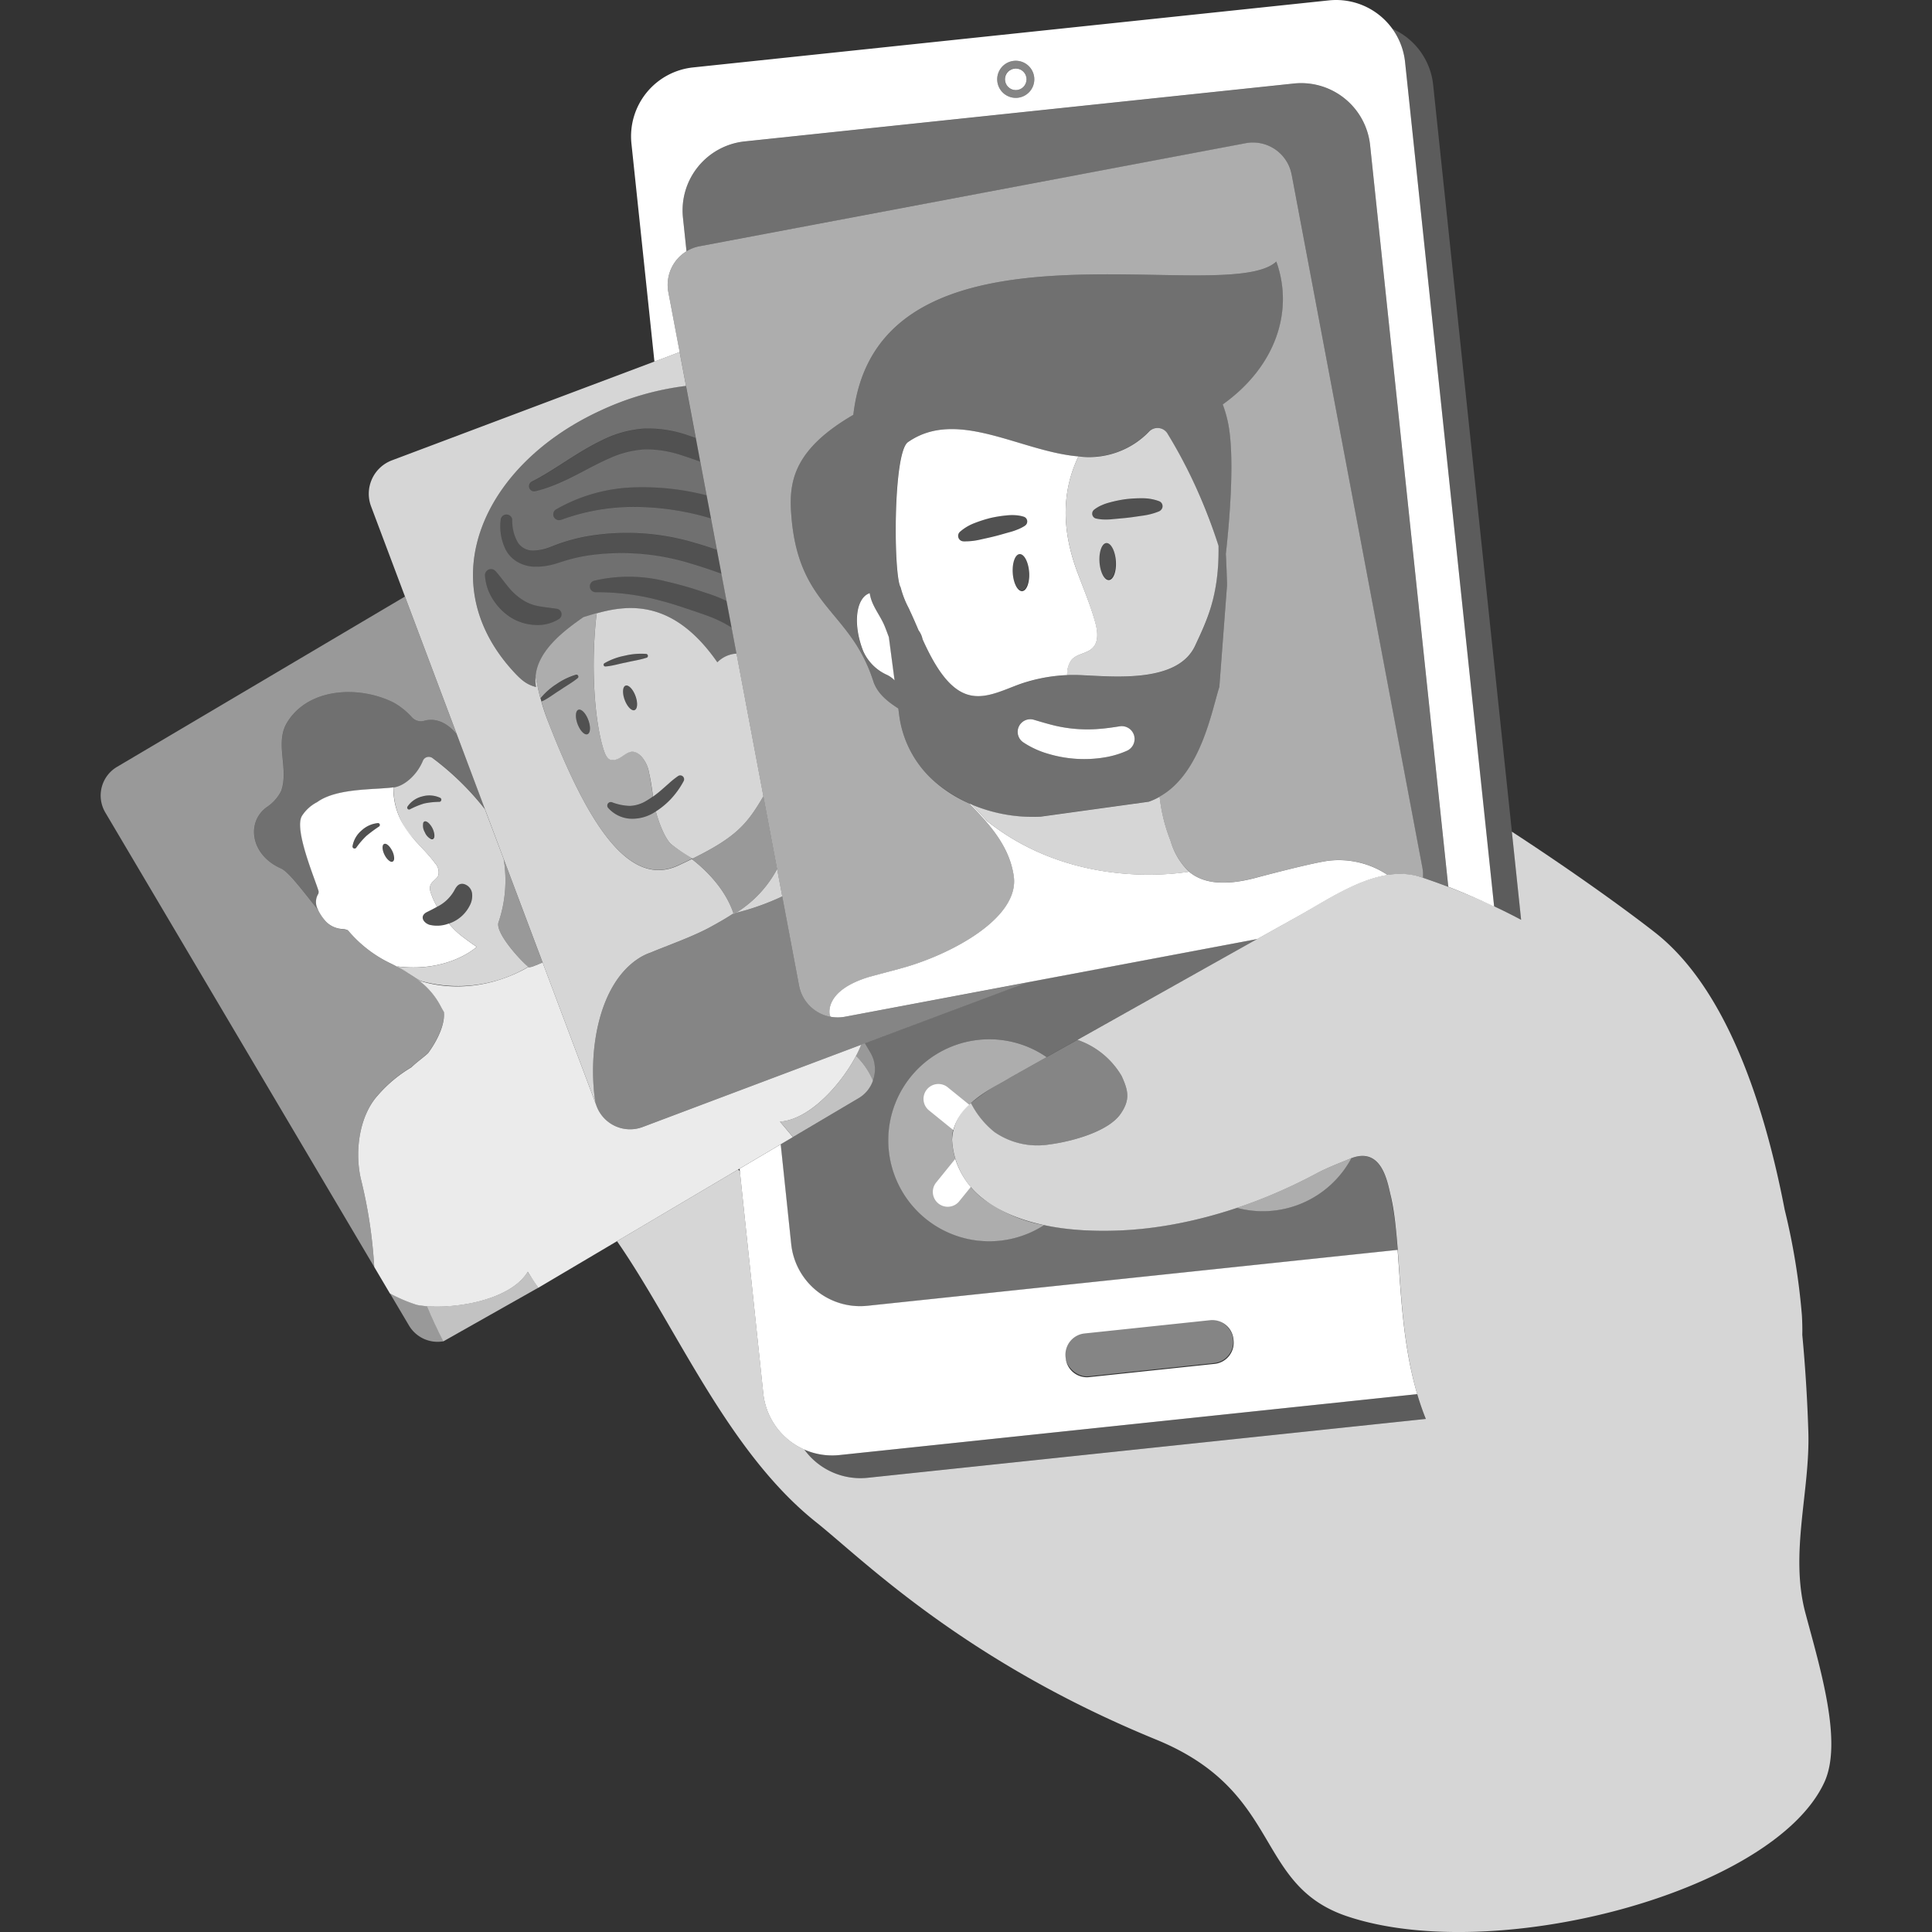 <svg viewBox="0 0 300 300" xmlns="http://www.w3.org/2000/svg"><rect x="0" y="0" width="300" height="300" fill="#333333" stroke="none"/><g fill="#fff"><path d="m 152.57 186.09 a 12.27 12.27 0 0 1 -4.74 -9.1 c -.02 -4.83 5.3 -7.58 9.09 -9.7 l 5.6 -3.14 a 15.68 15.68 0 1 0 -.41 26.09 23.08 23.08 0 0 1 -9.54 -4.15 z" opacity=".6"/><path d="m 160.59 12.01 a 2.88 2.88 0 1 0 -2.56 3.17 2.88 2.88 0 0 0 2.56 -3.17 z m -2.69 1.97 a 1.68 1.68 0 1 1 1.49 -1.84 1.67 1.67 0 0 1 -1.49 1.84 z" fill-rule="evenodd" opacity=".4"/><rect height="6.82" opacity=".4" rx="3.3" transform="matrix(.994 -.105 .105 .994 -20.98 19.87)" width="26.21" x="165.4" y="206.01"/><path d="m 280.35 250.5 c -2.48 -9.27 .72 -18.9 .45 -28.11 -.14 -4.57 -.43 -9.7 -.94 -15.1 .02 -.96 0 -1.96 -.06 -3.02 a 104.8 104.8 0 0 0 -2.68 -16.45 c -3.39 -17.6 -9.52 -34.73 -20.14 -43.03 -5.78 -4.51 -14.18 -10.41 -22.22 -15.65 l 1.44 13.69 a 102.33 102.33 0 0 0 -15.73 -6.69 c -6.37 -1.94 -13.19 2.9 -18.55 5.91 l -14.79 8.29 -19.83 11.13 a 12.74 12.74 0 0 1 6.86 5.6 c 1.02 2.23 1.39 3.65 -.14 5.87 -1.93 2.81 -7.69 4.33 -11.07 4.77 a 11.71 11.71 0 0 1 -8.55 -1.94 13.75 13.75 0 0 1 -3.63 -4.48 7.59 7.59 0 0 0 -2.93 5.69 12.27 12.27 0 0 0 4.74 9.1 c 5.59 4.4 14.08 5.26 20.95 5 10.68 -.4 21.42 -3.82 30.81 -8.83 1.7 -.91 3.99 -1.79 5.27 -2.32 4.93 -2.05 5.82 3.59 6.31 5.6 2.01 8.32 .6 22.68 5.48 34.8 l -86.68 9.14 a 10.76 10.76 0 0 1 -9.84 -4.4 10.75 10.75 0 0 1 -6.35 -8.71 l -3.64 -34.47 c -.08 -.1 -.17 -.2 -.25 -.3 l -18.83 11.14 c 9.2 13.25 17.14 32.67 30.91 43.63 7.15 5.69 22.8 21.49 52.82 33.77 19.77 8.09 15.1 22.57 29.67 27.44 22.91 7.67 66.18 -3.75 74.07 -20.81 2.88 -6.22 -.62 -17.61 -2.93 -26.26 z" opacity=".8"/><path d="m 104.21 131.08 c -1.03 -.95 -1.99 -3.6 -2.37 -5.08 -.14 .09 -.28 .18 -.42 .26 a 6.43 6.43 0 0 1 -3.68 .86 5.01 5.01 0 0 1 -3.3 -1.66 .55 .55 0 0 1 .58 -.89 l .05 .02 a 8.41 8.41 0 0 0 2.74 .55 5.29 5.29 0 0 0 2.55 -.79 11.66 11.66 0 0 0 1.04 -.68 c -.19 -1.22 -.35 -2.45 -.62 -3.66 a 5.12 5.12 0 0 0 -1.28 -2.66 c -2.01 -1.9 -2.8 .98 -4.68 .61 -.63 -.12 -.94 -1.09 -1.1 -1.6 -1.38 -4.28 -2.06 -12.85 -1.07 -21.14 -.72 .2 -1.41 .42 -2.06 .62 -2.44 1.73 -7.02 4.91 -7.42 9.11 a 33.16 33.16 0 0 0 .76 3.48 10.37 10.37 0 0 1 2.48 -2.2 10.73 10.73 0 0 1 3.02 -1.46 .31 .31 0 0 1 .27 .54 c -.86 .7 -1.8 1.21 -2.69 1.83 -.93 .56 -1.75 1.24 -2.76 1.73 a .28 .28 0 0 1 -.19 .01 c .32 1.11 .69 2.25 1.15 3.42 5.79 14.79 12.17 25.75 20.11 22.06 .81 -.38 1.55 -.73 2.25 -1.08 a 22.78 22.78 0 0 1 -3.36 -2.2 z m -12.99 -17.07 c -.46 .17 -1.15 -.54 -1.54 -1.59 s -.33 -2.04 .13 -2.21 1.15 .54 1.54 1.59 .34 2.03 -.13 2.21 z" opacity=".6"/><ellipse cx="97.83" cy="108.38" opacity=".15" rx=".89" ry="2.03" transform="matrix(.937 -.349 .349 .937 -31.68 40.97)"/><ellipse cx="90.52" cy="112.11" opacity=".15" rx=".89" ry="2.03" transform="matrix(.937 -.349 .349 .937 -33.44 38.65)"/><path d="m 94.44 125.46 a 5.01 5.01 0 0 0 3.3 1.66 6.43 6.43 0 0 0 3.68 -.86 11.8 11.8 0 0 0 2.76 -2.21 13.1 13.1 0 0 0 1.92 -2.67 l .06 -.11 a .6 .6 0 0 0 -.86 -.78 12.87 12.87 0 0 0 -1.35 1.07 l -1.18 1.04 a 13.95 13.95 0 0 1 -2.4 1.76 5.29 5.29 0 0 1 -2.55 .79 8.41 8.41 0 0 1 -2.74 -.55 l -.05 -.02 a .55 .55 0 0 0 -.58 .89 z" opacity=".15"/><path d="m 94.03 103.5 c 1.12 -.1 2.13 -.43 3.2 -.62 1.05 -.26 2.11 -.4 3.17 -.74 a .31 .31 0 0 0 .2 -.39 .31 .31 0 0 0 -.26 -.21 10.72 10.72 0 0 0 -3.34 .28 10.17 10.17 0 0 0 -3.14 1.18 .28 .28 0 0 0 -.08 .38 .28 .28 0 0 0 .25 .12 z" opacity=".15"/><path d="m 84.25 108.9 c 1.01 -.49 1.83 -1.17 2.76 -1.73 .89 -.62 1.83 -1.13 2.69 -1.83 a .31 .31 0 0 0 -.27 -.54 10.73 10.73 0 0 0 -3.02 1.46 10.2 10.2 0 0 0 -2.51 2.23 .28 .28 0 0 0 .06 .39 .28 .28 0 0 0 .29 .02 z" opacity=".15"/><path d="m 113.6 97.44 c -.39 -.23 -.77 -.47 -1.17 -.68 a 19.36 19.36 0 0 0 -2.25 -1.02 c -.77 -.3 -1.66 -.59 -2.48 -.88 -1.68 -.56 -3.34 -1.13 -5.01 -1.56 a 37.51 37.51 0 0 0 -10.19 -1.34 .91 .91 0 0 1 -.24 -1.79 23.59 23.59 0 0 1 11.16 .11 c 1.81 .42 3.59 .91 5.31 1.49 .88 .3 1.69 .55 2.6 .9 .52 .2 1.01 .42 1.5 .65 l -.79 -4.21 c -1.64 -.61 -3.31 -1.15 -4.99 -1.65 a 36.37 36.37 0 0 0 -15.75 -1.19 26.25 26.25 0 0 0 -3.84 .9 l -.95 .3 a 10.24 10.24 0 0 1 -1.15 .31 9.79 9.79 0 0 1 -2.4 .22 5.51 5.51 0 0 1 -2.55 -.7 4.77 4.77 0 0 1 -1.86 -1.9 8.14 8.14 0 0 1 -.8 -4.62 .9 .9 0 0 1 1.8 .05 v .02 a 6.61 6.61 0 0 0 .88 3.42 2.76 2.76 0 0 0 2.55 1.22 7.3 7.3 0 0 0 1.73 -.29 7.69 7.69 0 0 0 .83 -.29 l 1.01 -.39 a 29.04 29.04 0 0 1 4.21 -1.17 36.62 36.62 0 0 1 17.17 .96 c 1.14 .32 2.27 .69 3.39 1.08 l -.92 -4.89 a 41.68 41.68 0 0 0 -11.64 -1.79 32.62 32.62 0 0 0 -11.59 1.99 h -.01 a .9 .9 0 0 1 -.78 -1.62 25.9 25.9 0 0 1 12.33 -3.41 39.83 39.83 0 0 1 11.02 1.25 l -.99 -5.23 c -.99 -.36 -1.97 -.7 -2.93 -1 a 17.51 17.51 0 0 0 -5.63 -.9 15.48 15.48 0 0 0 -5.48 1.37 c -3.62 1.56 -7.22 4.09 -11.54 5.13 a .81 .81 0 0 1 -.56 -1.51 l .01 -.01 c 3.62 -1.83 6.81 -4.45 10.82 -6.38 a 17.24 17.24 0 0 1 6.6 -1.84 18.84 18.84 0 0 1 6.74 1.03 c .43 .14 .85 .29 1.27 .44 l -.58 -3.08 -.2 -1.05 -.75 -3.99 a 43.99 43.99 0 0 0 -13.31 3.88 c -17.95 8.26 -26.37 26.19 -13.64 40.3 1.35 1.5 2.19 2.22 3.69 2.6 -.93 -5.04 4.59 -8.86 7.35 -10.81 5.28 -1.68 13.14 -4.04 20.79 6.98 a 4.57 4.57 0 0 1 2.65 -1.32 c .12 -.01 .22 0 .33 -.01 z m -26.77 -1.34 a 6.19 6.19 0 0 1 -3.74 .94 7.79 7.79 0 0 1 -3.88 -1.24 9.22 9.22 0 0 1 -2.75 -2.87 7.75 7.75 0 0 1 -1.16 -3.56 .94 .94 0 0 1 1.66 -.67 l .03 .03 c .75 .86 1.34 1.7 1.97 2.45 a 9.09 9.09 0 0 0 2.04 1.87 6.74 6.74 0 0 0 2.44 1.04 c .91 .19 1.87 .27 3 .44 l .05 .01 a .86 .86 0 0 1 .34 1.56 z" fill-rule="evenodd" opacity=".3"/><path d="m 120.67 134.94 a 17.85 17.85 0 0 1 -6.09 6.62 4.03 4.03 0 0 1 -.43 .22 38.44 38.44 0 0 0 7.32 -2.59 z" opacity=".8"/><path d="m 118.54 123.64 l -4.17 -22.13 a 2.83 2.83 0 0 0 -.33 .01 4.57 4.57 0 0 0 -2.65 1.32 c -6.72 -9.66 -13.59 -9.04 -18.74 -7.6 -.98 8.3 -.3 16.86 1.07 21.14 .16 .51 .48 1.48 1.11 1.6 1.88 .37 2.67 -2.5 4.68 -.61 a 5.12 5.12 0 0 1 1.28 2.66 c .28 1.2 .44 2.43 .62 3.66 a 17 17 0 0 0 1.36 -1.08 l 1.18 -1.04 a 12.87 12.87 0 0 1 1.35 -1.07 .6 .6 0 0 1 .86 .78 l -.06 .11 a 13.1 13.1 0 0 1 -1.92 2.67 12.31 12.31 0 0 1 -2.34 1.94 c .38 1.48 1.34 4.13 2.37 5.08 a 22.81 22.81 0 0 0 3.36 2.23 c 6.77 -3.34 8.46 -5.38 10.97 -9.67 z m -20 -13.37 c -.46 .17 -1.15 -.54 -1.54 -1.59 s -.33 -2.04 .13 -2.21 1.15 .54 1.54 1.59 .33 2.04 -.14 2.21 z m 1.86 -8.14 c -1.06 .35 -2.12 .48 -3.17 .74 -1.07 .19 -2.08 .53 -3.2 .62 a .28 .28 0 0 1 -.26 -.12 .28 .28 0 0 1 .08 -.38 10.17 10.17 0 0 1 3.15 -1.17 10.72 10.72 0 0 1 3.34 -.28 .31 .31 0 0 1 .06 .6 z" opacity=".8"/><path d="m 118.54 123.64 c -2.51 4.29 -4.2 6.33 -10.96 9.67 l -.15 .08 c 2.01 1.56 5.2 4.54 6.48 8.52 a 4.07 4.07 0 0 0 .67 -.35 17.85 17.85 0 0 0 6.09 -6.62 z" opacity=".5"/><path d="m 131.21 157.88 a 6.13 6.13 0 0 1 -7.14 -4.88 l -2.6 -13.81 a 37.4 37.4 0 0 1 -7.58 2.65 c -.89 .55 -1.08 .74 -3.54 2.09 -2.84 1.56 -6.87 2.95 -9.32 3.99 a 8.45 8.45 0 0 0 -1.89 .92 c -6.36 4.14 -7.87 14.84 -6.69 22.43 l .18 .49 a 5.55 5.55 0 0 0 7.15 3.24 l 59.6 -22.42 z" fill-rule="evenodd" opacity=".4"/><path d="m 181.76 130.55 a 26.08 26.08 0 0 1 -1.69 -6.83 10.1 10.1 0 0 1 -1.7 .77 l -16.78 2.32 a 24.23 24.23 0 0 1 -10.7 -1.88 c .83 .85 1.63 1.69 2.36 2.55 11.47 9.15 25.19 8.84 31.4 7.89 a 10.75 10.75 0 0 1 -2.89 -4.82 z" opacity=".8"/><path d="m 190.36 86.04 c .58 -5.32 1.47 -15.62 .25 -20.82 a 19.01 19.01 0 0 0 -.73 -2.42 c 8.26 -5.89 11.07 -14.52 8.32 -22.19 -7.76 7.28 -60.83 -9.09 -65.57 22.86 -.04 .25 -.07 .48 -.1 .72 -.01 .08 -.02 .15 -.03 .23 -9.68 5.62 -10.03 10.82 -9.6 15.92 1.19 14.04 9.14 14.38 12.7 25.42 .61 1.89 2.17 3.15 3.89 4.25 l .13 .99 a 16.52 16.52 0 0 0 5.16 10.06 23.32 23.32 0 0 0 16.8 5.74 l 16.78 -2.32 c 7.83 -2.61 9.71 -13.8 10.98 -17.82 l 1.19 -15.74 c .02 -.23 -.13 -4.64 -.17 -4.88 z m -52.62 18.76 a 7.31 7.31 0 0 1 -3.72 -3.68 c -1.57 -3.98 -1.21 -7.97 .79 -8.92 a 1.87 1.87 0 0 1 .19 -.07 l .03 -.01 c .28 1.9 1.52 3.24 2.27 5 .25 .59 .47 1.2 .7 1.82 l .89 6.73 a 3.94 3.94 0 0 0 -1.15 -.87 z m 37.26 11.77 a 14.12 14.12 0 0 1 -3.2 .99 c -.29 .06 -.59 .1 -.89 .14 a 19.5 19.5 0 0 1 -8.16 -.65 13.86 13.86 0 0 1 -3.87 -1.78 1.96 1.96 0 0 1 1.67 -3.5 c 1.15 .35 2.24 .67 3.35 .93 a 22.2 22.2 0 0 0 6.54 .5 c 1.18 -.09 2.34 -.25 3.42 -.42 a 2 2 0 0 1 1.14 3.79 z m 11.59 -18.48 c -.33 .74 -.66 1.45 -.99 2.16 -2.62 5.69 -11.97 4.87 -17.25 4.62 -.44 -.02 -.87 -.03 -1.29 -.04 h -.57 c -.22 0 -.44 0 -.65 .01 a 24.48 24.48 0 0 0 -7.11 1.29 h -.01 c -.32 .1 -.64 .21 -.97 .32 -3.21 1.23 -6.06 2.59 -8.95 .73 -2.4 -1.55 -4.17 -4.86 -5.55 -7.9 a 3.44 3.44 0 0 0 -.62 -1.39 c -.49 -1.12 -.92 -2.14 -1.31 -2.96 -.07 -.17 -.14 -.34 -.23 -.51 a 14.48 14.48 0 0 1 -1.25 -3.22 c -1.13 -1.75 -1.21 -20.9 1.12 -22.54 7.64 -5.34 17.47 1.46 26.48 2.21 .4 .03 .8 .05 1.2 .06 a 12.63 12.63 0 0 0 8.08 -2.47 l .03 -.01 a 14.59 14.59 0 0 0 1.71 -1.5 1.8 1.8 0 0 1 2.55 .06 1.71 1.71 0 0 1 .16 .19 l .02 .02 a 1.97 1.97 0 0 1 .13 .18 c .05 .1 .12 .2 .18 .31 q .3 .52 .67 1.16 c .18 .32 .38 .66 .58 1.03 s .41 .74 .63 1.15 c .33 .61 .68 1.26 1.03 1.97 .46 .89 .93 1.87 1.4 2.89 q .21 .45 .42 .92 c .49 1.11 .98 2.28 1.45 3.51 .02 .06 .04 .11 .06 .17 .51 1.36 1 2.78 1.45 4.27 a 37.8 37.8 0 0 1 -.14 4.01 27.93 27.93 0 0 1 -2.47 9.32 z" fill-rule="evenodd" opacity=".3"/><path d="m 176.15 114.43 a 2 2 0 0 0 -2.28 -1.65 c -1.08 .17 -2.24 .34 -3.42 .42 a 22.2 22.2 0 0 1 -6.54 -.5 c -1.1 -.26 -2.19 -.58 -3.35 -.93 a 1.96 1.96 0 0 0 -1.67 3.5 13.86 13.86 0 0 0 3.87 1.78 19.5 19.5 0 0 0 8.16 .65 c .3 -.04 .6 -.09 .89 -.14 a 14.12 14.12 0 0 0 3.2 -.99 2.01 2.01 0 0 0 1.14 -2.14 z"/><path d="m 137.74 104.8 a 3.94 3.94 0 0 1 1.17 .86 l -.89 -6.73 c -.23 -.61 -.45 -1.23 -.7 -1.82 -.76 -1.76 -2 -3.1 -2.27 -5 l -.03 .01 a 1.87 1.87 0 0 0 -.19 .07 c -2 .95 -2.36 4.95 -.79 8.92 a 7.31 7.31 0 0 0 3.7 3.69 z"/><path d="m 189.21 84.76 a 79.96 79.96 0 0 0 -7.88 -17.36 1.82 1.82 0 0 0 -2.47 -.72 1.85 1.85 0 0 0 -.37 .27 12.91 12.91 0 0 1 -11.03 3.92 c -1.9 3.99 -3.16 9.67 -.31 17.58 1.01 2.81 2.22 5.56 2.97 8.45 .32 1.26 .46 2.77 -.46 3.7 -.89 .91 -2.46 .9 -3.29 1.87 a 3.54 3.54 0 0 0 -.67 2 c -.01 .11 -.01 .24 -.02 .36 .85 -.03 1.73 -.02 2.66 .03 5.28 .25 14.63 1.07 17.25 -4.62 1.74 -3.76 3.74 -7.66 3.62 -15.48 z m -17.01 5.31 c -.7 .05 -1.36 -1.2 -1.47 -2.78 s .36 -2.92 1.06 -2.97 1.36 1.2 1.48 2.78 -.37 2.92 -1.07 2.97 z m 8.24 -11.12 a .93 .93 0 0 1 -.48 .46 l -.02 .01 a 10.27 10.27 0 0 1 -2.41 .64 c -.8 .11 -1.59 .24 -2.38 .33 s -1.6 .15 -2.4 .23 a 9.59 9.59 0 0 1 -1.22 .05 6.13 6.13 0 0 1 -1.28 -.14 h -.02 a .78 .78 0 0 1 -.62 -.91 .56 .56 0 0 1 .01 -.06 .83 .83 0 0 1 .28 -.42 5.22 5.22 0 0 1 1.15 -.68 7.74 7.74 0 0 1 1.23 -.43 19.24 19.24 0 0 1 2.54 -.52 21.01 21.01 0 0 1 2.58 -.14 7.39 7.39 0 0 1 2.57 .45 .83 .83 0 0 1 .5 1.07 q -.01 .03 -.03 .07 z" opacity=".8"/><path d="m 167.15 88.45 c -2.85 -7.9 -1.59 -13.58 .31 -17.58 -9.01 -.75 -18.84 -7.55 -26.48 -2.21 -2.34 1.64 -2.25 20.79 -1.13 22.54 a 14.48 14.48 0 0 0 1.25 3.22 c .09 .18 .16 .35 .23 .51 .39 .82 .83 1.84 1.31 2.96 a 3.44 3.44 0 0 1 .62 1.39 c 1.38 3.04 3.15 6.35 5.55 7.9 2.88 1.86 5.74 .51 8.95 -.73 a 25.43 25.43 0 0 1 7.94 -1.62 c .01 -.12 0 -.25 .02 -.36 a 3.54 3.54 0 0 1 .67 -2 c .83 -.97 2.4 -.96 3.29 -1.87 .91 -.93 .78 -2.44 .46 -3.7 -.76 -2.89 -1.97 -5.64 -2.99 -8.45 z m -12.65 -5.19 c -.78 .2 -1.56 .36 -2.35 .54 a 10.25 10.25 0 0 1 -2.48 .26 h -.02 a .85 .85 0 0 1 -.58 -1.49 7.4 7.4 0 0 1 2.24 -1.34 20.87 20.87 0 0 1 2.46 -.79 19.02 19.02 0 0 1 2.56 -.41 7.73 7.73 0 0 1 1.3 -.03 5.23 5.23 0 0 1 1.32 .23 .77 .77 0 0 1 .53 .95 c -.01 .02 -.01 .04 -.02 .07 a .84 .84 0 0 1 -.32 .39 l -.01 .01 a 6.26 6.26 0 0 1 -1.15 .58 9.51 9.51 0 0 1 -1.16 .39 c -.78 .21 -1.55 .45 -2.32 .64 z m 4.23 8.53 c -.7 .05 -1.36 -1.2 -1.47 -2.78 s .36 -2.92 1.06 -2.97 1.36 1.2 1.48 2.78 -.37 2.92 -1.07 2.97 z"/><ellipse cx="158.52" cy="88.91" opacity=".15" rx="1.27" ry="2.88" transform="matrix(.997 -.072 .072 .997 -5.96 11.58)"/><ellipse cx="171.99" cy="87.19" opacity=".15" rx="1.27" ry="2.88" transform="matrix(.997 -.072 .072 .997 -5.8 12.54)"/><path d="m 169.9 79.15 a 5.22 5.22 0 0 1 1.15 -.68 7.74 7.74 0 0 1 1.23 -.43 19.08 19.08 0 0 1 2.54 -.52 20.62 20.62 0 0 1 2.58 -.14 7.39 7.39 0 0 1 2.57 .45 .83 .83 0 0 1 .5 1.07 .62 .62 0 0 1 -.03 .07 .93 .93 0 0 1 -.48 .46 l -.02 .01 a 10.27 10.27 0 0 1 -2.41 .64 c -.8 .11 -1.59 .24 -2.38 .33 s -1.6 .15 -2.4 .23 a 9.57 9.57 0 0 1 -1.22 .05 6.26 6.26 0 0 1 -1.28 -.14 h -.02 a .78 .78 0 0 1 -.62 -.91 .56 .56 0 0 1 .01 -.06 .83 .83 0 0 1 .28 -.43 z" opacity=".15"/><path d="m 159.13 81.64 a 6.26 6.26 0 0 1 -1.15 .58 9.51 9.51 0 0 1 -1.16 .39 c -.78 .21 -1.54 .45 -2.32 .64 s -1.56 .36 -2.35 .54 a 10.25 10.25 0 0 1 -2.48 .26 h -.02 a .85 .85 0 0 1 -.58 -1.49 7.4 7.4 0 0 1 2.24 -1.34 20.87 20.87 0 0 1 2.46 -.79 19.02 19.02 0 0 1 2.56 -.41 7.63 7.63 0 0 1 1.3 -.03 5.23 5.23 0 0 1 1.32 .23 .77 .77 0 0 1 .53 .95 c -.01 .02 -.01 .04 -.02 .07 a .84 .84 0 0 1 -.32 .39 z" opacity=".15"/><path d="m 83.58 199.96 l -1.64 -2.48 c -2.6 4.3 -10.74 5.72 -15.65 5.34 q 1.15 2.79 2.56 5.46 z" opacity=".7"/><path d="m 74.02 147.03 s -2.09 -1.41 -3.02 -2.26 a 13.46 13.46 0 0 1 -1.3 -1.37 5.1 5.1 0 0 1 -3.02 .2 2.1 2.1 0 0 1 -.3 -.13 c -.79 -.42 -1.13 -1.3 -.11 -1.83 .56 -.28 1.1 -.55 1.61 -.84 -.02 -.03 -.04 -.06 -.05 -.09 a 10.3 10.3 0 0 1 -.94 -2.1 1.87 1.87 0 0 1 -.07 -1.11 c .21 -.64 .98 -.94 1.24 -1.57 a 2.05 2.05 0 0 0 -.51 -1.9 c -.93 -1.27 -2.07 -2.38 -3.12 -3.55 a 15.33 15.33 0 0 1 -1.7 -2.27 10.87 10.87 0 0 1 -1.62 -5.07 c -.02 -.3 -.02 -.59 -.02 -.88 -3.04 .4 -8.81 .09 -11.85 2.3 a 6.09 6.09 0 0 0 -2.33 2.1 c -1.34 2.05 2.06 9.96 2.56 11.72 a .88 .88 0 0 1 -.05 .43 2.39 2.39 0 0 0 .01 2.52 l -.06 -.07 a 7.17 7.17 0 0 0 1.33 1.93 3.86 3.86 0 0 0 2.55 1.07 2.05 2.05 0 0 1 .79 .21 19.68 19.68 0 0 0 6.7 5.17 34.78 34.78 0 0 1 3.39 1.94 15.74 15.74 0 0 0 -2.48 -1.52 c 8.03 1.01 12.37 -3.03 12.37 -3.03 z m -15.15 -18.69 h -.01 a 22.74 22.74 0 0 0 -1.97 1.46 12.48 12.48 0 0 0 -1.57 1.83 l -.01 .01 a .32 .32 0 0 1 -.57 -.24 4.1 4.1 0 0 1 1.4 -2.44 4.34 4.34 0 0 1 2.54 -1.15 .29 .29 0 0 1 .19 .52 z m 2.1 5.44 a .38 .38 0 0 1 -.29 .01 .84 .84 0 0 1 -.16 -.08 1.61 1.61 0 0 1 -.34 -.29 c -.06 -.06 -.11 -.13 -.17 -.2 a 3.25 3.25 0 0 1 -.31 -.51 c -.37 -.75 -.4 -1.5 -.06 -1.66 a .48 .48 0 0 1 .45 .07 1.61 1.61 0 0 1 .34 .29 2.7 2.7 0 0 1 .23 .3 3.27 3.27 0 0 1 .24 .41 2.77 2.77 0 0 1 .3 1.05 c .02 .31 -.06 .53 -.23 .61 z"/><path d="m 66.38 143.47 a 2.05 2.05 0 0 0 .3 .13 5.23 5.23 0 0 0 3.14 -.24 5.56 5.56 0 0 0 3.1 -2.72 3.16 3.16 0 0 0 .38 -1.95 1.73 1.73 0 0 0 -1.26 -1.42 c -.87 -.18 -1.2 .48 -1.54 1.1 -.96 1.74 -2.52 2.4 -4.22 3.26 -1.03 .54 -.69 1.42 .1 1.84 z" opacity=".15"/><path d="m 63.27 125.27 a 3.84 3.84 0 0 1 2.3 -1.59 4 4 0 0 1 2.79 .22 .32 .32 0 0 1 -.12 .61 h -.02 a 11.95 11.95 0 0 0 -2.37 .26 12.32 12.32 0 0 0 -2.21 .91 h -.01 a .29 .29 0 0 1 -.38 -.16 .3 .3 0 0 1 .02 -.25 z" opacity=".15"/><path d="m 58.87 128.35 a 22.74 22.74 0 0 0 -1.97 1.46 12.48 12.48 0 0 0 -1.57 1.83 l -.01 .01 a .32 .32 0 0 1 -.57 -.24 4.1 4.1 0 0 1 1.4 -2.44 4.34 4.34 0 0 1 2.54 -1.15 .29 .29 0 0 1 .19 .52 z" opacity=".15"/><ellipse cx="60.31" cy="132.42" opacity=".15" rx=".67" ry="1.52" transform="matrix(.898 -.439 .439 .898 -52.01 39.92)"/><ellipse cx="66.56" cy="128.92" opacity=".15" rx=".67" ry="1.52" transform="matrix(.898 -.439 .439 .898 -49.84 42.31)"/><path d="m 61.1 109.08 a 11.24 11.24 0 0 1 2.87 2.3 1.88 1.88 0 0 0 1.91 .54 c 1.14 -.32 3.04 -.3 5.03 2.06 l -8.03 -21.35 -44.71 26.45 a 5.17 5.17 0 0 0 -1.82 7.08 l 41.76 70.57 a 74.2 74.2 0 0 0 -2.09 -13.73 c -.99 -4.42 -.15 -9.8 2.63 -12.93 a 21.16 21.16 0 0 1 5.23 -4.37 c .84 -.81 1.95 -1.58 2.6 -2.21 1.42 -1.95 2.65 -4.49 2.44 -6.4 -.18 -.32 -.37 -.63 -.55 -.98 a 11.92 11.92 0 0 0 -4.04 -4.39 l -.18 -.12 a 34.78 34.78 0 0 0 -3.39 -1.94 19.68 19.68 0 0 1 -6.7 -5.17 2.05 2.05 0 0 0 -.79 -.21 3.86 3.86 0 0 1 -2.55 -1.07 7.17 7.17 0 0 1 -1.33 -1.93 l .06 .07 c -1.96 -2.36 -4.5 -5.92 -5.82 -6.5 -4.79 -2.11 -5.42 -7.31 -2.12 -9.58 a 6.59 6.59 0 0 0 2.13 -2.4 c 1.26 -3.41 -.94 -7.31 .84 -10.51 3.22 -5.58 11.21 -5.98 16.62 -3.28 z" fill-rule="evenodd" opacity=".5"/><path d="m 78.21 133.39 a 20.24 20.24 0 0 1 -.81 9.85 c -.49 1.59 3.26 5.75 4.63 6.9 l .07 .06 a 2.26 2.26 0 0 0 .66 -.14 c .52 -.2 1.01 -.4 1.49 -.6 z" fill-rule="evenodd" opacity=".5"/><path d="m 77.4 143.24 a 20.24 20.24 0 0 0 .81 -9.85 l -2.92 -7.75 a 43.11 43.11 0 0 0 -8.07 -7.89 1 1 0 0 0 -1.41 .14 .98 .98 0 0 0 -.13 .22 c -.95 2.31 -2.95 3.94 -4.49 4.15 l -.09 .01 a 11.58 11.58 0 0 0 3.33 8.21 c 1.05 1.18 2.18 2.28 3.12 3.55 a 2.05 2.05 0 0 1 .51 1.9 c -.26 .62 -1.03 .93 -1.24 1.57 a 1.87 1.87 0 0 0 .07 1.11 10.62 10.62 0 0 0 .99 2.19 6.17 6.17 0 0 0 2.61 -2.43 c .34 -.62 .67 -1.28 1.54 -1.1 a 1.74 1.74 0 0 1 1.27 1.43 3.18 3.18 0 0 1 -.38 1.95 5.56 5.56 0 0 1 -3.1 2.72 c -.04 .01 -.08 .02 -.11 .03 a 13.48 13.48 0 0 0 1.29 1.37 c .94 .85 3.03 2.26 3.03 2.26 s -4.35 4.04 -12.36 3.05 c 1.46 .66 2.36 1.57 3.66 2.24 a 21.41 21.41 0 0 0 16.7 -2.19 c -1.38 -1.14 -5.12 -5.3 -4.63 -6.89 z m -10.17 -12.95 a .4 .4 0 0 1 -.31 0 2.13 2.13 0 0 1 -.96 -1.07 2.08 2.08 0 0 1 -.25 -1.44 .38 .38 0 0 1 .18 -.22 c .21 -.1 .51 .05 .79 .36 a 3.02 3.02 0 0 1 .48 .71 3.09 3.09 0 0 1 .23 .64 c .12 .49 .07 .91 -.16 1.02 z m 1.26 -5.95 a .32 .32 0 0 1 -.26 .17 h -.01 a 11.95 11.95 0 0 0 -2.37 .26 12.32 12.32 0 0 0 -2.21 .91 h -.01 a .29 .29 0 0 1 -.38 -.16 .3 .3 0 0 1 .02 -.26 3.84 3.84 0 0 1 2.3 -1.59 4 4 0 0 1 2.79 .22 .32 .32 0 0 1 .14 .43 z" opacity=".8"/><path d="m 70.91 113.98 c -1.99 -2.36 -3.89 -2.38 -5.03 -2.06 a 1.88 1.88 0 0 1 -1.91 -.54 11.24 11.24 0 0 0 -2.87 -2.3 c -5.41 -2.7 -13.4 -2.3 -16.61 3.28 -1.78 3.2 .42 7.1 -.84 10.51 a 6.59 6.59 0 0 1 -2.13 2.4 c -3.3 2.26 -2.67 7.47 2.12 9.58 1.32 .58 3.86 4.14 5.82 6.5 a 2.39 2.39 0 0 1 -.01 -2.52 .88 .88 0 0 0 .05 -.43 c -.5 -1.76 -3.89 -9.67 -2.56 -11.72 a 6.09 6.09 0 0 1 2.33 -2.1 c 3.07 -2.24 8.93 -1.9 11.94 -2.32 1.54 -.21 3.54 -1.84 4.49 -4.15 a 1 1 0 0 1 1.33 -.49 .98 .98 0 0 1 .22 .13 43.14 43.14 0 0 1 8.07 7.89 z" opacity=".3"/><path d="m 66.31 202.82 a 14.17 14.17 0 0 1 -1.56 -.2 23.97 23.97 0 0 1 -4.2 -1.79 l 2.96 5 a 5.16 5.16 0 0 0 5.37 2.44 c -.95 -1.77 -1.81 -3.59 -2.57 -5.45 z" fill-rule="evenodd" opacity=".5"/><path d="m 107.42 133.39 c -.65 .32 -1.34 .65 -2.09 1 -7.94 3.68 -14.32 -7.28 -20.11 -22.06 a 35.59 35.59 0 0 1 -2.05 -7.36 6.14 6.14 0 0 0 .07 1.71 c -1.5 -.38 -2.33 -1.1 -3.69 -2.6 -12.72 -14.11 -4.3 -32.03 13.64 -40.3 a 43.97 43.97 0 0 1 13.33 -3.86 l -.99 -5.25 -44.67 16.81 a 5.55 5.55 0 0 0 -3.24 7.15 l 34.84 92.63 c -1.19 -7.59 .32 -18.29 6.69 -22.43 a 8.45 8.45 0 0 1 1.89 -.92 c 2.45 -1.04 6.48 -2.43 9.32 -3.99 2.44 -1.34 2.65 -1.54 3.53 -2.08 -1.3 -3.94 -4.47 -6.9 -6.47 -8.45 z" fill-rule="evenodd" opacity=".8"/><path d="m 108.06 68.04 c -.42 -.15 -.84 -.3 -1.27 -.44 a 18.84 18.84 0 0 0 -6.74 -1.03 17.24 17.24 0 0 0 -6.6 1.84 c -4.01 1.93 -7.2 4.56 -10.82 6.38 l -.01 .01 a .81 .81 0 0 0 .56 1.51 c 4.32 -1.04 7.92 -3.57 11.54 -5.13 a 15.5 15.5 0 0 1 5.49 -1.37 17.51 17.51 0 0 1 5.63 .9 c .96 .29 1.94 .63 2.93 1 z" opacity=".15"/><path d="m 109.73 76.92 a 39.83 39.83 0 0 0 -11.02 -1.25 25.9 25.9 0 0 0 -12.33 3.41 .9 .9 0 0 0 .78 1.62 l .01 -.01 a 32.62 32.62 0 0 1 11.59 -1.99 41.66 41.66 0 0 1 11.64 1.8 z" opacity=".15"/><path d="m 111.33 85.41 c -1.12 -.39 -2.25 -.76 -3.39 -1.08 a 36.62 36.62 0 0 0 -17.17 -.96 29.04 29.04 0 0 0 -4.21 1.17 l -1.01 .39 a 7.69 7.69 0 0 1 -.83 .29 7.3 7.3 0 0 1 -1.73 .29 2.76 2.76 0 0 1 -2.55 -1.22 6.61 6.61 0 0 1 -.88 -3.42 v -.02 a .9 .9 0 0 0 -1.8 -.05 8.13 8.13 0 0 0 .8 4.62 4.78 4.78 0 0 0 1.86 1.9 5.49 5.49 0 0 0 2.54 .69 9.79 9.79 0 0 0 2.39 -.21 10.24 10.24 0 0 0 1.15 -.31 l .95 -.3 a 26.25 26.25 0 0 1 3.84 -.9 36.37 36.37 0 0 1 15.74 1.19 c 1.68 .5 3.36 1.04 4.99 1.65 z" opacity=".15"/><path d="m 112.82 93.32 c -.48 -.23 -.98 -.46 -1.5 -.65 -.9 -.34 -1.72 -.6 -2.6 -.9 -1.72 -.58 -3.5 -1.07 -5.31 -1.49 a 23.59 23.59 0 0 0 -11.16 -.11 .91 .91 0 0 0 .24 1.79 37.51 37.51 0 0 1 10.2 1.34 c 1.68 .43 3.33 1 5.01 1.56 .82 .29 1.71 .58 2.48 .88 a 19.36 19.36 0 0 1 2.25 1.02 c .39 .21 .78 .45 1.17 .68 z" opacity=".15"/><path d="m 86.44 94.53 c -1.13 -.17 -2.1 -.25 -3 -.44 a 6.76 6.76 0 0 1 -2.44 -1.04 9.09 9.09 0 0 1 -2.05 -1.88 c -.63 -.75 -1.22 -1.59 -1.97 -2.45 l -.03 -.03 a .94 .94 0 0 0 -1.66 .67 7.74 7.74 0 0 0 1.17 3.55 9.22 9.22 0 0 0 2.75 2.87 7.8 7.8 0 0 0 3.89 1.26 6.17 6.17 0 0 0 3.74 -.94 .86 .86 0 0 0 -.34 -1.56 z" opacity=".15"/><g fill-rule="evenodd"><path d="m 200.57 27.12 l 20.29 107.64 a 6.06 6.06 0 0 1 .08 1.55 c 1.32 .41 2.63 .89 3.94 1.39 l -12.13 -115.14 a 10.77 10.77 0 0 0 -11.84 -9.58 l -85.28 8.99 a 10.77 10.77 0 0 0 -9.58 11.84 l .55 5.22 a 6.08 6.08 0 0 1 2.06 -.8 l 84.78 -15.98 a 6.11 6.11 0 0 1 7.14 4.88 z" opacity=".3"/><path d="m 215.9 185.53 c -.48 -1.98 -1.36 -7.43 -6.06 -5.69 a 15.61 15.61 0 0 1 -17.77 7.7 66.37 66.37 0 0 1 -18.56 3.54 47.29 47.29 0 0 1 -11.41 -.85 15.67 15.67 0 1 1 .41 -26.09 l 24.62 -13.8 8.11 -4.54 -35.87 6.76 -25.07 9.45 .85 1.44 a 5.23 5.23 0 0 1 -1.82 7.08 l -9.97 5.9 -.24 .14 -1.91 1.13 1.63 15.5 a 10.76 10.76 0 0 0 11.83 9.58 l 82.33 -8.68 a 55.86 55.86 0 0 0 -1.1 -8.57 z" opacity=".3"/><path d="m 157.42 136.01 c -.67 -4.48 -3.57 -7.82 -6.88 -11.23 a 21.42 21.42 0 0 1 -5.76 -3.72 16.52 16.52 0 0 1 -5.16 -10.06 l -.13 -.99 c -1.72 -1.1 -3.28 -2.36 -3.89 -4.25 -3.56 -11.04 -11.51 -11.38 -12.7 -25.42 -.43 -5.1 -.08 -10.3 9.6 -15.92 .01 -.08 .02 -.15 .03 -.23 .03 -.23 .06 -.47 .1 -.72 4.73 -31.95 57.8 -15.58 65.56 -22.86 2.75 7.66 -.06 16.3 -8.32 22.19 a 19.01 19.01 0 0 1 .73 2.42 c 1.22 5.2 .34 15.5 -.25 20.82 .04 .23 .2 4.65 .18 4.88 l -1.19 15.74 c -1.18 3.7 -2.88 13.51 -9.28 17.05 a 26.08 26.08 0 0 0 1.69 6.83 10.78 10.78 0 0 0 2.89 4.81 c 1.85 1.56 4.88 2.37 10.23 .98 0 0 8.48 -2.27 11.37 -2.68 a 13.64 13.64 0 0 1 9.24 2.21 11.15 11.15 0 0 1 5 .29 c .16 .05 .31 .11 .47 .16 a 6.06 6.06 0 0 0 -.08 -1.55 l -20.3 -107.64 a 6.11 6.11 0 0 0 -7.14 -4.88 l -84.77 15.99 a 6.11 6.11 0 0 0 -4.88 7.14 l 20.29 107.64 a 6.11 6.11 0 0 0 4.91 4.88 2.24 2.24 0 0 1 -.12 -.25 s -1.1 -3.81 6.23 -5.97 l 4.88 -1.31 c 7.56 -2.07 18.43 -7.78 17.45 -14.35 z" opacity=".6"/></g><path d="m 201.93 142.07 c 3.98 -2.23 8.75 -5.46 13.55 -6.2 a 13.64 13.64 0 0 0 -9.24 -2.21 c -2.89 .4 -11.37 2.68 -11.37 2.68 -5.34 1.39 -8.37 .58 -10.23 -.98 -6.21 .95 -19.92 1.26 -31.4 -7.89 -.73 -.86 -1.54 -1.7 -2.36 -2.55 -.11 -.05 -.23 -.09 -.35 -.14 3.32 3.41 6.22 6.75 6.88 11.23 .98 6.57 -9.89 12.28 -17.45 14.34 l -4.88 1.31 c -7.32 2.16 -6.23 5.97 -6.23 5.97 a 2.24 2.24 0 0 0 .12 .25 6.12 6.12 0 0 0 2.23 0 l 64.04 -12.07 z"/><path d="m 150.5 171.54 l -3.42 -2.77 a 2.31 2.31 0 0 0 -2.9 3.59 l 3.84 3.11 a 8.16 8.16 0 0 1 2.48 -3.93 z"/><path d="m 148.32 179.97 l -2.97 3.67 a 2.31 2.31 0 0 0 3.5 3.01 c .03 -.04 .06 -.07 .09 -.11 l 1.8 -2.22 a 12.75 12.75 0 0 1 -2.42 -4.35 z"/><path d="m 209.59 179.93 c -1.28 .53 -3.57 1.42 -5.27 2.32 a 80.55 80.55 0 0 1 -12.25 5.3 15.61 15.61 0 0 0 17.77 -7.7 c -.09 .03 -.16 .05 -.25 .08 z" opacity=".6"/><g fill-rule="evenodd"><path d="m 232 140.78 c 1.41 .67 2.82 1.36 4.21 2.06 l -13.67 -129.67 a 10.75 10.75 0 0 0 -6.35 -8.71 10.71 10.71 0 0 1 1.99 5.18 z" opacity=".2"/><path d="m 220.06 216.48 l -89.72 9.46 a 10.72 10.72 0 0 1 -5.48 -.87 10.76 10.76 0 0 0 9.84 4.4 l 86.68 -9.14 c -.5 -1.26 -.94 -2.55 -1.32 -3.85 z" opacity=".2"/><path d="m 218.18 9.64 a 10.77 10.77 0 0 0 -11.84 -9.58 l -98.72 10.41 a 10.76 10.76 0 0 0 -9.57 11.83 l 3.57 33.85 3.92 -1.48 -1.76 -9.31 a 6.11 6.11 0 0 1 2.82 -6.34 l -.55 -5.22 a 10.77 10.77 0 0 1 9.58 -11.84 l 85.28 -8.99 a 10.77 10.77 0 0 1 11.84 9.58 l 12.14 115.15 c 2.39 .92 4.77 1.96 7.12 3.08 z m -60.15 5.54 a 2.88 2.88 0 1 1 2.56 -3.17 2.88 2.88 0 0 1 -2.56 3.17 z"/></g><path d="m 157.73 10.64 c .92 0 1.67 .75 1.67 1.67 0 .93 -.75 1.68 -1.67 1.68 -.93 0 -1.68 -.75 -1.68 -1.68 0 -.92 .75 -1.67 1.68 -1.67 z"/><path d="m 174.02 172.94 c 1.53 -2.22 1.17 -3.64 .14 -5.87 a 12.74 12.74 0 0 0 -6.86 -5.6 l -10.39 5.82 a 34.51 34.51 0 0 0 -6.16 4.01 13.75 13.75 0 0 0 3.63 4.48 11.71 11.71 0 0 0 8.55 1.94 c 3.39 -.45 9.15 -1.97 11.09 -4.78 z" opacity=".4"/><path d="m 217.02 194.08 l -82.33 8.68 a 10.76 10.76 0 0 1 -11.83 -9.57 l -1.63 -15.5 -6.39 3.78 3.68 34.89 a 10.76 10.76 0 0 0 11.83 9.58 l 89.72 -9.46 c -2.24 -7.57 -2.53 -15.65 -3.05 -22.4 z m -28.41 17.7 l -19.5 2.06 a 3.31 3.31 0 0 1 -3.63 -2.94 l -.02 -.21 a 3.31 3.31 0 0 1 2.94 -3.63 l 19.5 -2.06 a 3.31 3.31 0 0 1 3.63 2.94 l .02 .21 a 3.31 3.31 0 0 1 -2.94 3.63 z" fill-rule="evenodd"/><path d="m 132.93 163.95 c -2.26 4.3 -7.12 9.91 -11.82 10.21 .56 .66 1.14 1.33 1.68 1.99 l .34 .41 10.21 -6.04 a 5.12 5.12 0 0 0 2.21 -2.71 11.68 11.68 0 0 0 -2.62 -3.86 z" opacity=".7"/><path d="m 135.15 163.44 l -.85 -1.44 -.59 .22 a 16.21 16.21 0 0 1 -.79 1.72 11.69 11.69 0 0 1 2.62 3.87 5.13 5.13 0 0 0 -.39 -4.37 z" fill-rule="evenodd" opacity=".5"/><path d="m 133.72 162.23 l -22.19 8.35 -11.74 4.42 a 5.55 5.55 0 0 1 -7.15 -3.24 l -.18 -.49 -8.2 -21.81 c -.49 .2 -.98 .4 -1.49 .6 a 2.21 2.21 0 0 1 -.66 .14 l -.07 -.05 -.13 .07 c -.28 .17 -.6 .34 -.95 .52 l -.02 .01 c -.34 .17 -.72 .35 -1.11 .53 l -.08 .03 a 22.69 22.69 0 0 1 -2.74 .99 l -.06 .02 a 21.84 21.84 0 0 1 -3.35 .69 h -.02 a 20.54 20.54 0 0 1 -3.85 .12 19.74 19.74 0 0 1 -4.4 -.78 10.75 10.75 0 0 1 -1 -.6 11.92 11.92 0 0 1 4.04 4.39 c .18 .35 .36 .66 .55 .98 .22 1.91 -1.01 4.45 -2.44 6.4 -.66 .63 -1.77 1.4 -2.6 2.21 a 21.13 21.13 0 0 0 -5.23 4.37 c -2.78 3.1 -3.62 8.48 -2.63 12.9 a 74.24 74.24 0 0 1 2.09 13.73 l 2.43 4.11 a 23.97 23.97 0 0 0 4.2 1.79 c 4.5 .87 14.31 -.35 17.21 -5.15 .36 .56 .71 1.13 1.08 1.68 .18 .27 .37 .54 .55 .81 l 39.54 -23.4 c -.65 -.8 -1.33 -1.6 -2.01 -2.4 5.37 -.37 10.94 -7.61 12.61 -11.94 z" opacity=".9"/></g></svg>